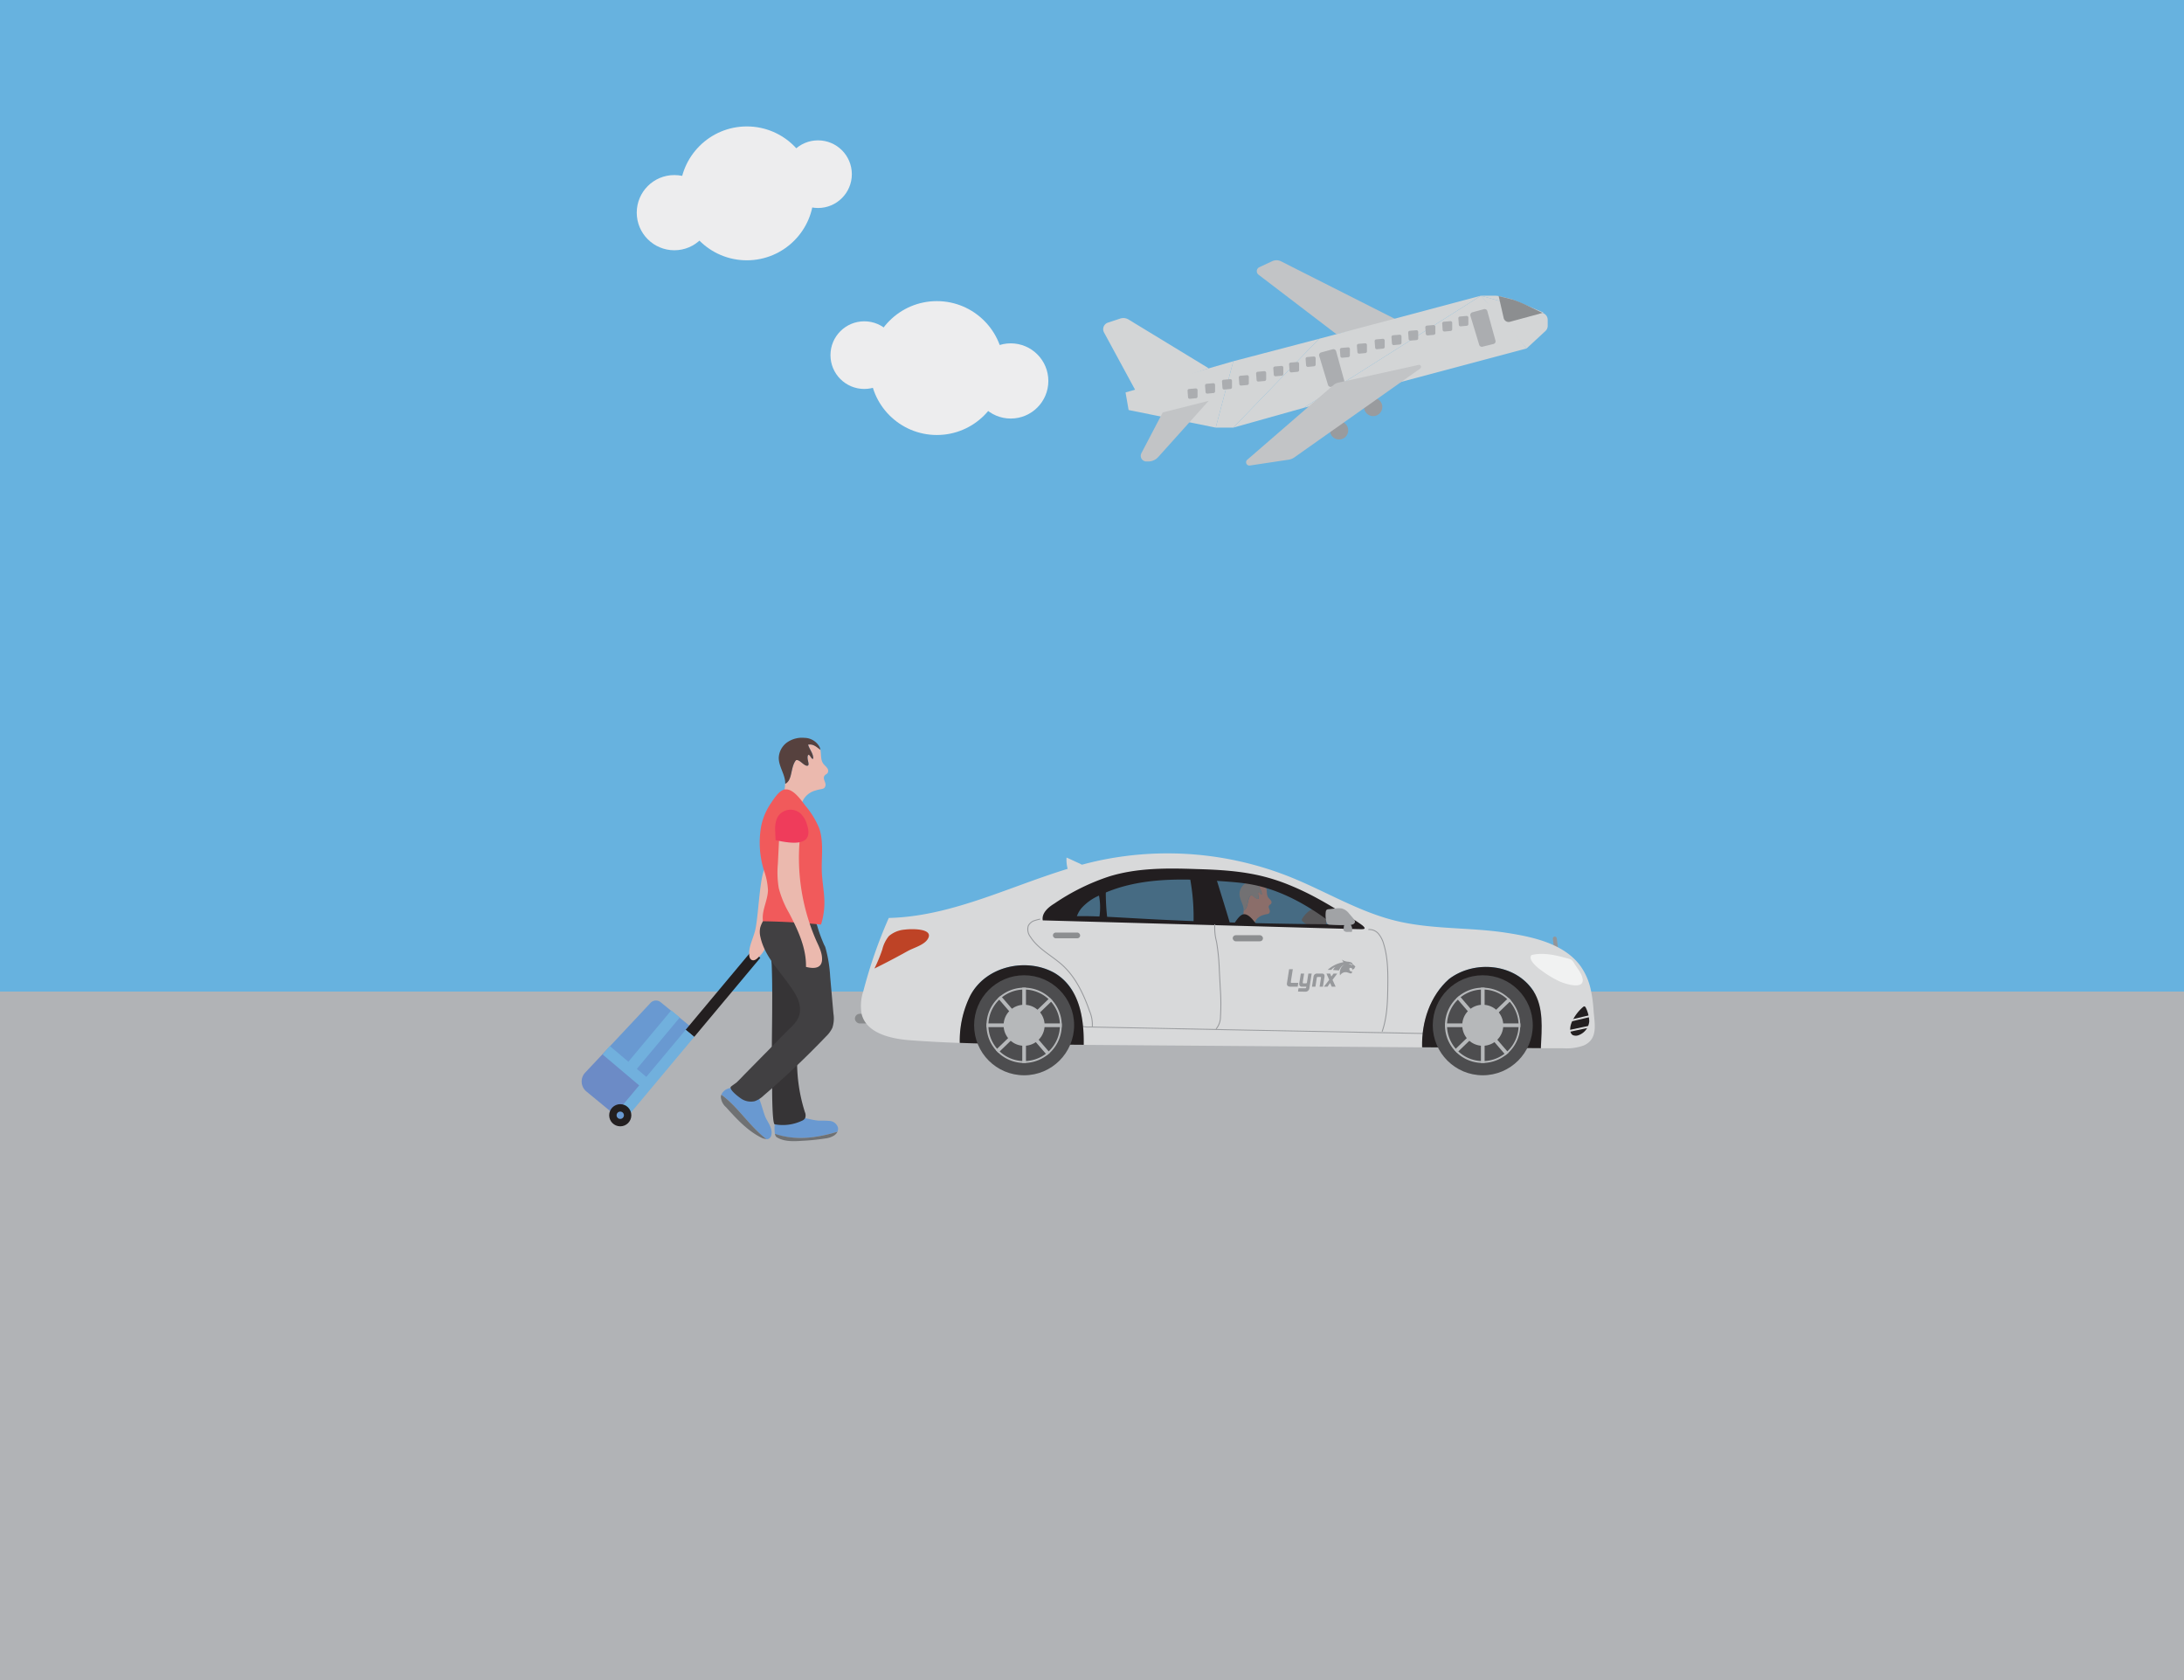 <svg id="Layer_1" data-name="Layer 1" xmlns="http://www.w3.org/2000/svg" viewBox="0 0 589.61 453.54"><defs><style>.cls-1{fill:#b1b3b6;}.cls-2{fill:#67b2df;}.cls-3{fill:#ebb9ae;}.cls-4{fill:#bcbec0;}.cls-5,.cls-9{fill:#231f20;}.cls-6{fill:#888a8c;}.cls-7{fill:#939598;}.cls-8{fill:#8c8e90;}.cls-9{opacity:0.48;}.cls-10{fill:#d8d9da;}.cls-11,.cls-12,.cls-13,.cls-18,.cls-27,.cls-28{fill:none;}.cls-11{stroke:#97999c;}.cls-11,.cls-12,.cls-13,.cls-18,.cls-27,.cls-28,.cls-29{stroke-miterlimit:10;}.cls-11,.cls-12{stroke-width:0.25px;}.cls-12{stroke:#9b9da0;}.cls-13{stroke:#d8d9da;stroke-width:0.5px;}.cls-14{fill:#f1f2f2;}.cls-15{fill:#be4326;}.cls-16{fill:#4d4d4f;}.cls-17{fill:#b6b8ba;}.cls-18{stroke:#b6b8ba;}.cls-19{fill:#a1a3a6;}.cls-20{fill:#97999c;}.cls-21{fill:#999b9e;}.cls-22{fill:#c2c4c6;}.cls-23{fill:#d3d5d6;}.cls-24{fill:#abadb0;}.cls-25,.cls-29{fill:#6999d1;}.cls-26{fill:#6c8bc6;}.cls-27,.cls-29{stroke:#231f20;}.cls-27,.cls-28{stroke-width:3px;}.cls-28{stroke:#71b0dd;}.cls-29{stroke-width:2px;}.cls-30{fill:#56413e;}.cls-31{fill:#6f7173;}.cls-32{fill:#363436;}.cls-33{fill:#414042;}.cls-34{fill:#f15a5b;}.cls-35{fill:#ef3c5b;}.cls-36{fill:#ededee;}</style></defs><rect class="cls-1" y="267.68" width="589.61" height="185.86"/><rect class="cls-2" width="589.61" height="267.68"/><path class="cls-3" d="M444.2,241.72c.61-.31,1.52,1.21,2.12.91.31-.31-.3-1.22,0-1.82.31-.31.61.91.91.6,0-.91-.6-1.51-.91-2.42,1-.19,1.56.46,2.17.89.17.84,0,1.78.52,2.46.19.26.46.46.65.72a.79.79,0,0,1,.09.91c-.13.16-.35.24-.49.4-.48.57.25,1.19.12,1.79s-.55.56-1.12.69l-.63.17a3.48,3.48,0,0,0-2.26,1.9c-.24.56-.37,1.23-.87,1.57a1.51,1.51,0,0,1-2-.54,3.39,3.39,0,0,1-.37-2.22,17.67,17.67,0,0,0,.2-1.91C443.64,245.21,443.21,243,444.2,241.72Z" transform="translate(-106.58 0)"/><path class="cls-4" d="M442.32,245.44c-.13-1.43-1.13-2.71-1.11-4.15a3.47,3.47,0,0,1,1.46-2.72,4.61,4.61,0,0,1,3-.78,3.07,3.07,0,0,1,2.66,1.64,3.74,3.74,0,0,1,.12.45c-.61-.43-1.21-1.08-2.17-.89.31.91.91,1.51.91,2.42-.3.31-.6-.91-.91-.6-.3.6.31,1.51,0,1.82-.6.3-1.51-1.22-2.12-.91-1,1.24-.56,3.49-1.87,4.1C442.33,245.7,442.33,245.57,442.32,245.44Z" transform="translate(-106.58 0)"/><path class="cls-5" d="M445.84,249.63c-.71-.93-2.09-2.94-3.45-2.82h-.08c-1.07.17-2,1.74-2.55,2.53a10,10,0,0,0-.81,1.42,41.2,41.2,0,0,1,8.67,1.42A22.5,22.5,0,0,0,445.84,249.63Z" transform="translate(-106.58 0)"/><rect class="cls-6" x="337.38" y="273.68" width="17.81" height="2.61" rx="1.3" transform="translate(585.99 549.97) rotate(180)"/><rect class="cls-7" x="526.03" y="252.8" width="1.07" height="4.99" rx="0.54" transform="translate(973.74 444.53) rotate(173)"/><path class="cls-8" d="M458.07,248.12a1.59,1.59,0,0,1,.13-.22,7.54,7.54,0,0,1,1.63-1.84,3.37,3.37,0,0,1,2.29-.75c1.61.13,2.35,1.85,2.51,3.28a2.06,2.06,0,0,1-.48,1.66,2,2,0,0,1-1.41.54,4.64,4.64,0,0,1-1.51-.32,8.22,8.22,0,0,1-2.94-1.69.7.7,0,0,1-.26-.42A.51.51,0,0,1,458.07,248.12Z" transform="translate(-106.58 0)"/><path class="cls-5" d="M398.52,245.19a13.71,13.71,0,0,1,4.69-3.39c10.39-5.09,22.53-4.69,34.08-3.85,2.26.17,4.53.35,6.76.74,7.05,1.23,13.59,4.56,19.46,8.65,2.17,1.52,4.45,3.47,4.65,6.11a14.47,14.47,0,0,0,8.93-1.15c.35-.17.74-.4.81-.78a1.34,1.34,0,0,0-.23-.86,14.58,14.58,0,0,0-2.89-3.93A17.34,17.34,0,0,0,470,244c-8.35-3.63-16.77-7.29-25.69-9.16a112.63,112.63,0,0,0-11.59-1.65c-7.22-.72-14.51-1.21-21.72-.35a59.07,59.07,0,0,0-19.22,5.7,17.85,17.85,0,0,0-5.05,3.37,10.64,10.64,0,0,0-2.18,3.31,5,5,0,0,0,0,4.59c1.18,1.82,3.8,2,5.93,1.5,1.07-.23,2.12-.58,3.19-.81.72-.15,2.36.08,2.93-.3s.36-1.55.52-2.23A7.25,7.25,0,0,1,398.52,245.19Z" transform="translate(-106.58 0)"/><path class="cls-5" d="M467.43,249.65a2.7,2.7,0,0,0-1.27-.13l-5.66-.05q-5.65-.06-11.31-.18-11.31-.24-22.61-.72-7.47-.31-14.92-.74c-4-.22-8-.47-12-.51-2.07,0-4.14,0-6.21.13a25.53,25.53,0,0,0-6.06.67c.14,1.6,1.79,3.68,2.65,5q35.85-.42,71.71.84c1.74.06,3.48.12,5.21.24,1,.07,4.15.93,4.85.26a18.58,18.58,0,0,0-2.25-2.28,21,21,0,0,1-1.49-1.89A2.12,2.12,0,0,0,467.43,249.65Z" transform="translate(-106.58 0)"/><path class="cls-5" d="M427.76,236.62a57.51,57.51,0,0,1,1,13.48,51,51,0,0,0,5.89.77c1,.07,1.91.11,2.86.12,1.29,0,1.69.23,1.3-1.11-1.12-3.88-2.35-7.73-3.53-11.59-.36-1.18-.55-1.8-1.81-1.82C431.59,236.43,429.67,236.49,427.76,236.62Z" transform="translate(-106.58 0)"/><path class="cls-5" d="M405.49,247.71c-.22.06-2.13,0-2.14,0a16.89,16.89,0,0,0-.29-6.9c0-.11,1.11-.52,1.22-.55,1.05-.3.84,0,.83,1.1A60.72,60.72,0,0,0,405.49,247.71Z" transform="translate(-106.58 0)"/><path class="cls-9" d="M433.53,232.05c-1.88-.25-3.77-.44-5.66-.51-7.12-.26-14.18,1.15-21.17,2.55-1.21.25-2.43.49-3.62.82a28.34,28.34,0,0,0-16.19,11.77,3.21,3.21,0,0,0-.72,2.6c.39,1.26,2,1.6,3.29,1.73L435,255.48c11.52,1.14,23.31,2.25,34.58-.44,1.8-.43,7.57-2.23,6.77-4.88-.31-1-3.56-2.69-4.46-3.31q-2.4-1.65-4.89-3.14a89.13,89.13,0,0,0-20.73-9A87.26,87.26,0,0,0,433.53,232.05Z" transform="translate(-106.58 0)"/><path class="cls-10" d="M339.66,267.54a130.14,130.14,0,0,1,6.86-19.73c19.37-.46,37-11,55.86-15.3a89.15,89.15,0,0,1,52.75,4.34c9.49,3.84,18.39,9.33,28.34,11.74,9.76,2.37,19.88,1.7,29.75,3.22,7,1.08,15.49,2.83,20,8.92A17.14,17.14,0,0,1,536,267a37.5,37.5,0,0,1,.79,5.72c.24,3.5,1.36,7.73-2.63,9.5a13.62,13.62,0,0,1-5.69.76l-5.88,0c.22-5.41.81-10.9-2-15.41-4.88-7.49-15.95-8.47-22.79-3.26-5.11,4.51-7.44,11.5-7.26,18.43l-91.37-.67c.09-7.38-1.24-15.47-7.87-19.39-7.49-4.23-18.56-2-22.79,6.19a27.53,27.53,0,0,0-2.8,12.68c-4.46-.16-8.92-.39-13.37-.72-5.31-.39-11.83-1.89-13.14-7.06A12.54,12.54,0,0,1,339.66,267.54Zm48.43-19.08,45.35,1.26,22.67.63,11.33.32,5.67.16c1.27,0,2.68.21,1.3-1a36,36,0,0,0-5-3.08c-2.3-1.44-4.62-2.84-7-4.13a73.22,73.22,0,0,0-9.16-4.26,53.69,53.69,0,0,0-5.57-1.75c-5.91-1.49-12-1.83-18.14-2-7.91-.28-16-.34-23.54,2a58.7,58.7,0,0,0-14.76,7.3C389.6,244.9,387.74,246.49,388.09,248.46Z" transform="translate(-106.58 0)"/><rect class="cls-8" x="439.36" y="252.48" width="8.18" height="1.64" rx="0.82" transform="translate(780.33 506.59) rotate(180)"/><rect class="cls-8" x="390.83" y="251.75" width="7.36" height="1.55" rx="0.77" transform="translate(682.44 505.05) rotate(-180)"/><path class="cls-11" d="M476,250.94a3.24,3.24,0,0,1,2.73,1.14,7.32,7.32,0,0,1,1.39,2.72c1.16,3.72,1.17,7.69,1.12,11.58-.05,4.09-.18,8.26-1.53,12.12" transform="translate(-106.58 0)"/><path class="cls-11" d="M434.54,249.51a14.94,14.94,0,0,0,.47,4.75,58.05,58.05,0,0,1,.75,7.68l.26,4.94a56.25,56.25,0,0,1,.05,7.57,5.18,5.18,0,0,1-1.19,3.34" transform="translate(-106.58 0)"/><path class="cls-11" d="M401.46,277.29a9.16,9.16,0,0,0-.72-4.3c-1.58-4.52-3.66-9-7.17-12.29-2.89-2.67-6.69-4.46-8.8-7.78a3.3,3.3,0,0,1-.58-3,2.92,2.92,0,0,1,1.87-1.46c.78-.24.55-.14,1.34-.36" transform="translate(-106.58 0)"/><path class="cls-12" d="M490.92,279l-44.82-.86-45.38-.9a5.17,5.17,0,0,1-1.88-.18" transform="translate(-106.58 0)"/><path class="cls-5" d="M368.48,268.85c4.23-8.14,15.3-10.42,22.79-6.19,6.63,3.92,8,12,7.87,19.39l-6.51-.05c-9-.07-18-.13-26.95-.47A27.53,27.53,0,0,1,368.48,268.85Z" transform="translate(-106.58 0)"/><path class="cls-5" d="M497.77,264.29c6.84-5.21,17.91-4.23,22.79,3.26,2.82,4.51,2.23,10,2,15.41l-32.06-.24C490.33,275.79,492.66,268.8,497.77,264.29Z" transform="translate(-106.58 0)"/><path class="cls-5" d="M531.2,279.44c-.94-.52-.87-2.16-.29-3.5a11.4,11.4,0,0,1,3.08-4.12.53.53,0,0,1,.23-.13c.26-.06.45.24.55.49a9.19,9.19,0,0,1,.86,3.5,4.37,4.37,0,0,1-2.67,3.69A2.13,2.13,0,0,1,531.2,279.44Z" transform="translate(-106.58 0)"/><line class="cls-13" x1="429.62" y1="274.2" x2="423.37" y2="275.68"/><line class="cls-13" x1="429.79" y1="277" x2="422.92" y2="278.46"/><path class="cls-14" d="M528,265.09l-.06,0a27.62,27.62,0,0,1-5-2.95c-.85-.59-3.84-2.78-3-4.21a.39.39,0,0,1,.28-.15c3.22-.73,6.56.13,9.75,1a2.75,2.75,0,0,1,.8.3,2.78,2.78,0,0,1,.77.93c.79,1.3,2.18,2.89,2.33,4.45C534.06,267.1,529.46,265.7,528,265.09Z" transform="translate(-106.58 0)"/><path class="cls-15" d="M344.43,260.57l-1.78.89a41,41,0,0,0,2.12-5.13,9.08,9.08,0,0,1,1.78-3.63,7.5,7.5,0,0,1,4.34-1.75c1.43-.21,7.9-.44,6.19,2.49-1,1.7-3.83,2.4-5.46,3.31Q348.07,258.73,344.43,260.57Z" transform="translate(-106.58 0)"/><path class="cls-10" d="M394.51,231.55a9.47,9.47,0,0,0,.38,3.28c1.46-1,3.43-.26,5-.51.3,0-1.67-1.13-1.78-1.18-1.22-.53-2.41-1.13-3.64-1.65Z" transform="translate(-106.58 0)"/><circle class="cls-16" cx="400.3" cy="276.78" r="13.5"/><path class="cls-17" d="M506.88,267.13a9.66,9.66,0,1,1-9.65,9.65,9.66,9.66,0,0,1,9.65-9.65m0-.5A10.16,10.16,0,1,0,517,276.78a10.16,10.16,0,0,0-10.16-10.15Z" transform="translate(-106.58 0)"/><circle class="cls-17" cx="400.3" cy="276.78" r="5.54"/><line class="cls-18" x1="400.3" y1="266.63" x2="400.3" y2="286.94"/><line class="cls-18" x1="410.46" y1="276.78" x2="390.15" y2="276.78"/><line class="cls-18" x1="393.61" y1="269.14" x2="406.87" y2="284.52"/><line class="cls-18" x1="407.6" y1="269.72" x2="392.99" y2="283.83"/><circle class="cls-16" cx="276.48" cy="276.78" r="13.5"/><path class="cls-17" d="M383.06,267.13a9.66,9.66,0,1,1-9.65,9.65,9.67,9.67,0,0,1,9.65-9.65m0-.5a10.16,10.16,0,1,0,10.16,10.15,10.15,10.15,0,0,0-10.16-10.15Z" transform="translate(-106.58 0)"/><circle class="cls-17" cx="276.48" cy="276.78" r="5.54"/><line class="cls-18" x1="276.48" y1="266.63" x2="276.48" y2="286.94"/><line class="cls-18" x1="286.63" y1="276.78" x2="266.32" y2="276.78"/><line class="cls-18" x1="269.79" y1="269.14" x2="283.05" y2="284.52"/><line class="cls-18" x1="283.77" y1="269.72" x2="269.17" y2="283.83"/><path class="cls-19" d="M465.61,249.64h0a1.12,1.12,0,0,1-.57-.14,1.1,1.1,0,0,1-.39-.71,7.38,7.38,0,0,1-.15-2.65,1,1,0,0,1,.16-.46.91.91,0,0,1,.62-.23l1.92-.21a5.51,5.51,0,0,1,1.57,0,3.59,3.59,0,0,1,2,1.36c.44.48.86,1,1.27,1.48.9,1.12-.18,1.62-1.24,1.66C469,249.77,467.32,249.75,465.61,249.64Z" transform="translate(-106.58 0)"/><path class="cls-19" d="M469.23,250.84c0,.45.51.72.95.75a11.81,11.81,0,0,1,1.33,0,2.11,2.11,0,0,0-.21-1.83c-.93-1.38-2-.58-1.95.83" transform="translate(-106.58 0)"/><path class="cls-20" d="M456.92,266.36H455c-.67,0-1-.26-1-.75a2.28,2.28,0,0,1,.05-.4l.55-3.56h1l-.52,3.27q0,.19,0,.21v0a.5.5,0,0,0,0,.13c0,.06.08.07.37.07h1.62Z" transform="translate(-106.58 0)"/><path class="cls-20" d="M457,267.68l.14-.89h1.79q.26,0,.3-.3l0-.13H458.1a.64.64,0,0,1-.6-.24.61.61,0,0,1-.16-.43,1.7,1.7,0,0,1,0-.22l.42-2.65h.89l-.37,2.36a.49.49,0,0,0,0,.11.19.19,0,0,0,.21.18h.62a.32.32,0,0,0,.32-.23l0-.09.36-2.33h.9l-.61,3.9a1.06,1.06,0,0,1-1,1Z" transform="translate(-106.58 0)"/><path class="cls-20" d="M460.77,266.36l.42-2.69a.92.92,0,0,1,1-.85h1.24c.49,0,.73.23.73.67a1,1,0,0,1,0,.18l-.44,2.69h-.89l.38-2.38v-.06c0-.15-.07-.19-.25-.19h-.56c-.2,0-.31.07-.33.25l-.37,2.38Z" transform="translate(-106.58 0)"/><path class="cls-20" d="M464,266.36l1.42-1.85-.74-1.69h1l.31.8.61-.8h1l-1.28,1.69.84,1.85h-1.05l-.44-1-.7,1Z" transform="translate(-106.58 0)"/><path class="cls-20" d="M472.45,260.91a2.17,2.17,0,0,0-.56-.5c-.13-.09-.11-.1-.16-.2a.69.69,0,0,0-.46-.43,3.36,3.36,0,0,0-1-.18,3.76,3.76,0,0,1-1.48-.57s.44.5.43.74a8.28,8.28,0,0,0-4.21,2.05h1a2,2,0,0,1,1.08-.76,1.9,1.9,0,0,0-.63.8l1.62.12a2.7,2.7,0,0,1,1.59-1.65s-1.7.62-1.33,3a1.77,1.77,0,0,1,1.87-.85s.32.09.7.23.64.08.67-.24v-.21a.42.42,0,0,0-.07-.19s.06.37-.34.1-.38-.93-.09-.89a.69.69,0,0,1,.56.23.26.26,0,0,1,0,.33s.14.08.24-.2c0,0,.35,0,.41-.43C472.3,261.2,472.52,261.05,472.45,260.91Zm-.94-.22a.21.21,0,0,0-.14-.22c-.16-.06-.68-.2-.68-.2a1.15,1.15,0,0,1,.85.1S471.71,260.49,471.51,260.69Z" transform="translate(-106.58 0)"/><circle class="cls-21" cx="361.51" cy="116.18" r="2.47"/><circle class="cls-21" cx="370.71" cy="109.87" r="2.47"/><path class="cls-22" d="M483.93,86.47l-16.56,3.74L446.32,74.14a1.19,1.19,0,0,1,.22-2L450,70.53a2.75,2.75,0,0,1,2.39,0Z" transform="translate(-106.58 0)"/><path class="cls-23" d="M432.88,99.42l-19.47,6.52-8.78-16.19a1.86,1.86,0,0,1,1.07-2.66L409,86a2.72,2.72,0,0,1,2.26.26Z" transform="translate(-106.58 0)"/><polygon class="cls-23" points="328.21 115.44 304.69 110.69 303.86 105.94 332.95 97.52 328.21 115.44"/><polygon class="cls-23" points="332.95 115.44 328.21 115.44 332.95 97.52 356.1 91.46 332.95 115.44"/><polygon class="cls-23" points="351.97 110.1 332.95 115.44 356.1 91.46 399.79 79.83 351.97 110.1"/><polygon class="cls-23" points="412.13 94.07 351.97 110.1 399.79 79.83 406.52 86.95 412.13 94.07"/><path class="cls-23" d="M523.8,89.36l-5.09,4.71L506.37,79.83,523,84.48a1.93,1.93,0,0,1,1.41,1.86V88A1.91,1.91,0,0,1,523.8,89.36Z" transform="translate(-106.58 0)"/><path class="cls-23" d="M515.71,81.17l7.46,3.17a.09.09,0,0,1-.06.17l-16.74-4.68h3.88a3.8,3.8,0,0,1,.89.1l2.69.62A11.49,11.49,0,0,1,515.71,81.17Z" transform="translate(-106.58 0)"/><path class="cls-22" d="M416.59,124.58h-.52a1.53,1.53,0,0,1-1.35-2.24l5.76-11,12.4-3.13-13.57,15.12A3.65,3.65,0,0,1,416.59,124.58Z" transform="translate(-106.58 0)"/><path class="cls-24" d="M429.49,107.5l-1.68.16a.46.46,0,0,1-.5-.43l-.13-1.73a.46.46,0,0,1,.42-.49l1.78-.15a.45.45,0,0,1,.5.45l0,1.73A.46.46,0,0,1,429.49,107.5Z" transform="translate(-106.58 0)"/><path class="cls-24" d="M434.22,106.1l-1.68.16a.46.46,0,0,1-.5-.43l-.13-1.73a.46.46,0,0,1,.42-.49l1.78-.16a.46.46,0,0,1,.5.46l0,1.72A.45.45,0,0,1,434.22,106.1Z" transform="translate(-106.58 0)"/><path class="cls-24" d="M438.79,105l-1.68.15a.45.45,0,0,1-.5-.42l-.13-1.73a.46.46,0,0,1,.42-.49l1.78-.16a.46.46,0,0,1,.5.45l0,1.73A.46.46,0,0,1,438.79,105Z" transform="translate(-106.58 0)"/><path class="cls-24" d="M443.33,103.93l-1.68.16a.46.46,0,0,1-.5-.42l-.13-1.73a.47.47,0,0,1,.42-.5l1.78-.15a.45.45,0,0,1,.5.45l0,1.73A.46.46,0,0,1,443.33,103.93Z" transform="translate(-106.58 0)"/><path class="cls-24" d="M448,102.85l-1.68.15a.45.45,0,0,1-.5-.42l-.13-1.73a.47.47,0,0,1,.42-.49l1.79-.16a.47.47,0,0,1,.5.45l0,1.73A.47.47,0,0,1,448,102.85Z" transform="translate(-106.58 0)"/><path class="cls-24" d="M452.64,101.42l-1.68.16a.47.47,0,0,1-.5-.43l-.13-1.73a.47.47,0,0,1,.42-.49l1.79-.15a.46.46,0,0,1,.5.45l0,1.73A.46.46,0,0,1,452.64,101.42Z" transform="translate(-106.58 0)"/><path class="cls-24" d="M456.9,100.37l-1.68.16a.46.46,0,0,1-.5-.42l-.13-1.73a.46.46,0,0,1,.42-.5l1.78-.15a.45.45,0,0,1,.5.45l0,1.73A.46.46,0,0,1,456.9,100.37Z" transform="translate(-106.58 0)"/><path class="cls-24" d="M461.36,98.88l-1.67.16a.47.47,0,0,1-.51-.43l-.13-1.73a.47.47,0,0,1,.42-.49l1.79-.16a.47.47,0,0,1,.5.46l0,1.72A.47.47,0,0,1,461.36,98.88Z" transform="translate(-106.58 0)"/><path class="cls-24" d="M470.62,96.42l-1.67.15a.46.46,0,0,1-.51-.42l-.13-1.73a.48.48,0,0,1,.42-.5l1.79-.15a.47.47,0,0,1,.5.45L471,96A.48.48,0,0,1,470.62,96.42Z" transform="translate(-106.58 0)"/><path class="cls-24" d="M475.21,95.31l-1.67.16a.47.47,0,0,1-.51-.42l-.13-1.73a.47.47,0,0,1,.42-.5l1.79-.15a.46.46,0,0,1,.5.45l0,1.73A.46.46,0,0,1,475.21,95.31Z" transform="translate(-106.58 0)"/><path class="cls-24" d="M480,94.11l-1.68.16a.47.47,0,0,1-.5-.43l-.13-1.73a.46.46,0,0,1,.42-.49l1.79-.16a.47.47,0,0,1,.5.46l0,1.72A.47.47,0,0,1,480,94.11Z" transform="translate(-106.58 0)"/><path class="cls-24" d="M484.54,93l-1.68.16a.47.47,0,0,1-.5-.43L482.23,91a.46.46,0,0,1,.42-.49l1.79-.15a.46.46,0,0,1,.5.45l0,1.73A.46.46,0,0,1,484.54,93Z" transform="translate(-106.58 0)"/><path class="cls-24" d="M489.05,91.8l-1.67.15a.46.46,0,0,1-.51-.42l-.13-1.73a.48.48,0,0,1,.42-.5l1.79-.15a.47.47,0,0,1,.5.45l0,1.73A.48.48,0,0,1,489.05,91.8Z" transform="translate(-106.58 0)"/><path class="cls-24" d="M493.68,90.39l-1.67.16a.47.47,0,0,1-.51-.43l-.13-1.73a.47.47,0,0,1,.42-.49l1.79-.15a.46.46,0,0,1,.5.45l0,1.73A.46.46,0,0,1,493.68,90.39Z" transform="translate(-106.58 0)"/><path class="cls-24" d="M498.23,89.34l-1.67.16a.47.47,0,0,1-.51-.43l-.12-1.73a.45.45,0,0,1,.41-.49l1.79-.15a.45.45,0,0,1,.5.45l0,1.73A.45.45,0,0,1,498.23,89.34Z" transform="translate(-106.58 0)"/><path class="cls-24" d="M502.6,87.94l-1.68.16a.46.46,0,0,1-.5-.43l-.13-1.73a.46.46,0,0,1,.42-.49l1.78-.16a.46.46,0,0,1,.5.46l0,1.72A.45.45,0,0,1,502.6,87.94Z" transform="translate(-106.58 0)"/><path class="cls-24" d="M509.82,92.85l-3,.74a.74.74,0,0,1-.9-.5l-2.38-7.84a.76.76,0,0,1,.52-.94l3.14-.85a.75.75,0,0,1,.91.52l2.21,8A.74.74,0,0,1,509.82,92.85Z" transform="translate(-106.58 0)"/><path class="cls-24" d="M469,103.68l-3,.74a.74.74,0,0,1-.9-.5l-2.38-7.84a.76.76,0,0,1,.52-.94l3.13-.85a.76.76,0,0,1,.92.52l2.21,8A.74.74,0,0,1,469,103.68Z" transform="translate(-106.58 0)"/><path class="cls-8" d="M515,80.88l-3.83-.95,1.36,5.94a1.37,1.37,0,0,0,1.69,1L523,84.48l-3.53-1.71A36.26,36.26,0,0,0,515,80.88Z" transform="translate(-106.58 0)"/><path class="cls-22" d="M454.37,124.11,444,125.67a.89.89,0,0,1-.71-1.55l23.3-20.18a3,3,0,0,1,1.3-.65l21.62-4.77a.55.55,0,0,1,.44,1l-34,24A3.6,3.6,0,0,1,454.37,124.11Z" transform="translate(-106.58 0)"/><path class="cls-25" d="M270.23,283.52l12-12.81a2,2,0,0,1,2.68-.18l8.59,7-12.66,15C277.63,289.23,273.24,287,270.23,283.52Z" transform="translate(-106.58 0)"/><path class="cls-26" d="M264.58,289.54l5.65-6c3,3.45,7.4,5.71,10.65,9l-7.63,9-8.34-6.87A3.49,3.49,0,0,1,264.58,289.54Z" transform="translate(-106.58 0)"/><line class="cls-27" x1="186.26" y1="278.96" x2="204.11" y2="257.61"/><line class="cls-28" x1="168.41" y1="300.31" x2="186.26" y2="278.96"/><circle class="cls-29" cx="167.45" cy="301.07" r="1.99"/><line class="cls-28" x1="169.8" y1="288.76" x2="182.37" y2="273.72"/><line class="cls-28" x1="163.65" y1="283.52" x2="174.29" y2="292.51"/><path class="cls-3" d="M321.45,205.22c.94-.47,2.34,1.87,3.28,1.41.46-.47-.47-1.88,0-2.81.46-.47.93,1.4,1.4.93,0-1.4-.94-2.34-1.4-3.74,1.47-.3,2.39.72,3.34,1.38.25,1.3,0,2.74.79,3.8.3.4.72.7,1,1.11a1.2,1.2,0,0,1,.14,1.39c-.2.26-.54.37-.75.62-.74.89.38,1.84.18,2.77s-.85.87-1.73,1.07a9.85,9.85,0,0,0-1,.26,5.37,5.37,0,0,0-3.48,2.93c-.38.86-.59,1.89-1.36,2.43a2.32,2.32,0,0,1-3.07-.84,5.11,5.11,0,0,1-.57-3.43c.1-1,.3-2,.31-2.94C320.58,210.61,319.92,207.13,321.45,205.22Z" transform="translate(-106.58 0)"/><path class="cls-30" d="M318.55,211c-.21-2.22-1.74-4.19-1.73-6.41a5.39,5.39,0,0,1,2.27-4.19,7.07,7.07,0,0,1,4.69-1.21,4.72,4.72,0,0,1,4.1,2.54,4.15,4.15,0,0,1,.19.69c-.95-.66-1.87-1.68-3.34-1.38.46,1.4,1.4,2.34,1.4,3.74-.47.47-.94-1.4-1.4-.93-.47.93.46,2.34,0,2.81-.94.46-2.34-1.88-3.28-1.41-1.53,1.91-.87,5.39-2.88,6.34C318.57,211.36,318.56,211.17,318.55,211Z" transform="translate(-106.58 0)"/><path class="cls-3" d="M311.36,258.39c-.45.48-1.07,1-1.7.81s-.8-.9-.83-1.52c-.11-2.3,1.15-4.44,1.66-6.69.81-3.59,1.1-12.62,2.32-16.09.51-1.45,0,2.37,1.23,1.38.33-.27.82-.53,1.15-.26a1,1,0,0,1,.28.67c.65,4.27,1.29,8.73-.07,12.83a43.82,43.82,0,0,0-1.79,4.87A6.66,6.66,0,0,1,311.36,258.39Z" transform="translate(-106.58 0)"/><path class="cls-25" d="M315.8,306.16c-.26-1.34-.1-3.73.36-4.26,1.18-1.39,3.94-.85,5.45-.53l4.11.86a13.65,13.65,0,0,0,1.9.3,27.8,27.8,0,0,1,3,.08,2.52,2.52,0,0,1,2.19,1.81,1.83,1.83,0,0,1-.16,1.1C327.05,307.2,321.43,308,315.8,306.16Z" transform="translate(-106.58 0)"/><path class="cls-31" d="M332.68,305.52a2.71,2.71,0,0,1-.89,1,5.77,5.77,0,0,1-2.37.81,59.52,59.52,0,0,1-6.26.64c-2.37.16-4.92.28-6.94-1a1.42,1.42,0,0,1-.42-.89C321.43,308,327.05,307.2,332.68,305.52Z" transform="translate(-106.58 0)"/><path class="cls-25" d="M301.32,295.53a3,3,0,0,1,1.44-1.5,8.1,8.1,0,0,1,2.63-.63l1.87-.22a4.43,4.43,0,0,1,1.31,0c3.06.63,3.67,6.68,4.9,8.91.72,1.31,1.63,2.69,1.38,4.16a1.59,1.59,0,0,1-.49,1,1.25,1.25,0,0,1-.89.29C308.88,304,305.81,298.78,301.32,295.53Z" transform="translate(-106.58 0)"/><path class="cls-31" d="M313.47,307.49a3.36,3.36,0,0,1-1.43-.41c-3.74-1.89-6.64-5.07-9.45-8.18a4.07,4.07,0,0,1-1.41-2.8,2.16,2.16,0,0,1,.14-.57C305.81,298.78,308.88,304,313.47,307.49Z" transform="translate(-106.58 0)"/><path class="cls-32" d="M315.72,303.51a12.09,12.09,0,0,0,7.28-.92,1.89,1.89,0,0,0,.95-.76,2.18,2.18,0,0,0-.08-1.62A44.93,44.93,0,0,1,322,282.07a6.26,6.26,0,0,1,.32-1.66c.54-1.39,1.89-2.27,2.73-3.5a7.17,7.17,0,0,0,.85-5.59,18.44,18.44,0,0,0-2.36-5.29q-2.19-3.7-4.71-7.2c-.63-.88-1.84-2.64-3.14-2.14s-.81,2.75-.77,3.83c.13,3.48.15,7,.13,10.44,0,7-.23,14,0,21C315,293.09,315,303.39,315.72,303.51Z" transform="translate(-106.58 0)"/><path class="cls-33" d="M329.42,255.82a35.83,35.83,0,0,1,1.28,7.86l.88,9.95a8.2,8.2,0,0,1-.28,3.82,8,8,0,0,1-1.75,2.38q-8,8.37-16.81,15.92a6.81,6.81,0,0,1-2.39,1.52,4.7,4.7,0,0,1-3.87-.82c-.59-.41-2.93-2.17-2.65-3,.06-.18,1.48-1.09,1.65-1.27.78-.75,1.52-1.54,2.27-2.31l4.77-4.85c2-2,3.92-4,5.88-6,1.76-1.8,4-3.4,4.15-6.11s-1.43-5-3-7.17c-2.83-4-6.59-7.77-7.67-12.74a5.79,5.79,0,0,1-.07-2.55,7.34,7.34,0,0,1,1-2.15c.42-.66,1.45-2.68,2.39-2.66s1.27,1.75,2.46,1.46c3-.73,8.71-.86,9.66,3.25a40.28,40.28,0,0,0,1.81,4.84C329.28,255.39,329.35,255.61,329.42,255.82Z" transform="translate(-106.58 0)"/><path class="cls-34" d="M318.52,213.09c-1.64.26-3.1,2.69-3.93,3.91a16.85,16.85,0,0,0-2.51,6,25.15,25.15,0,0,0,.73,11.93,18.68,18.68,0,0,1,1.1,5.39c-.07,2.84-1.78,5.56-1.35,8.38q7.85.12,15.67.89a19.69,19.69,0,0,0,.91-5.9c0-2.75-.57-5.46-.69-8.21-.17-4,.59-8.16-.74-11.94a22.93,22.93,0,0,0-3.73-6.07c-1.1-1.44-3.23-4.55-5.33-4.36Z" transform="translate(-106.58 0)"/><path class="cls-3" d="M318.85,224.22a2.12,2.12,0,0,0-1.28.47,3,3,0,0,0-.68,2.15l-.31,6.34a25.77,25.77,0,0,0,.24,6.57,26.68,26.68,0,0,0,2.79,6.73c2.37,4.55,4.67,9.4,4.56,14.54,1.41.36,3.24.56,4-.68a2.51,2.51,0,0,0,.33-1.2c.1-1.76-.73-3.42-1.46-5a55.8,55.8,0,0,1-4.6-27c.11-1.79-1.71-2.91-3.38-2.91Z" transform="translate(-106.58 0)"/><path class="cls-35" d="M316,226.8l0,0a.34.34,0,0,1-.06-.24l-.07-2a8.25,8.25,0,0,1,.42-3.54,4.05,4.05,0,0,1,6.35-1.46,6.47,6.47,0,0,1,1.75,2.88c2.18,6.29-4.16,5.27-8.16,4.43A.45.45,0,0,1,316,226.8Z" transform="translate(-106.58 0)"/><circle class="cls-36" cx="220.84" cy="47.02" r="9.13"/><circle class="cls-36" cx="201.62" cy="52.2" r="18.07"/><circle class="cls-36" cx="182.05" cy="57.41" r="10.15"/><circle class="cls-36" cx="233.33" cy="95.87" r="9.13"/><circle class="cls-36" cx="252.92" cy="99.36" r="18.07"/><circle class="cls-36" cx="272.87" cy="102.84" r="10.15"/></svg>